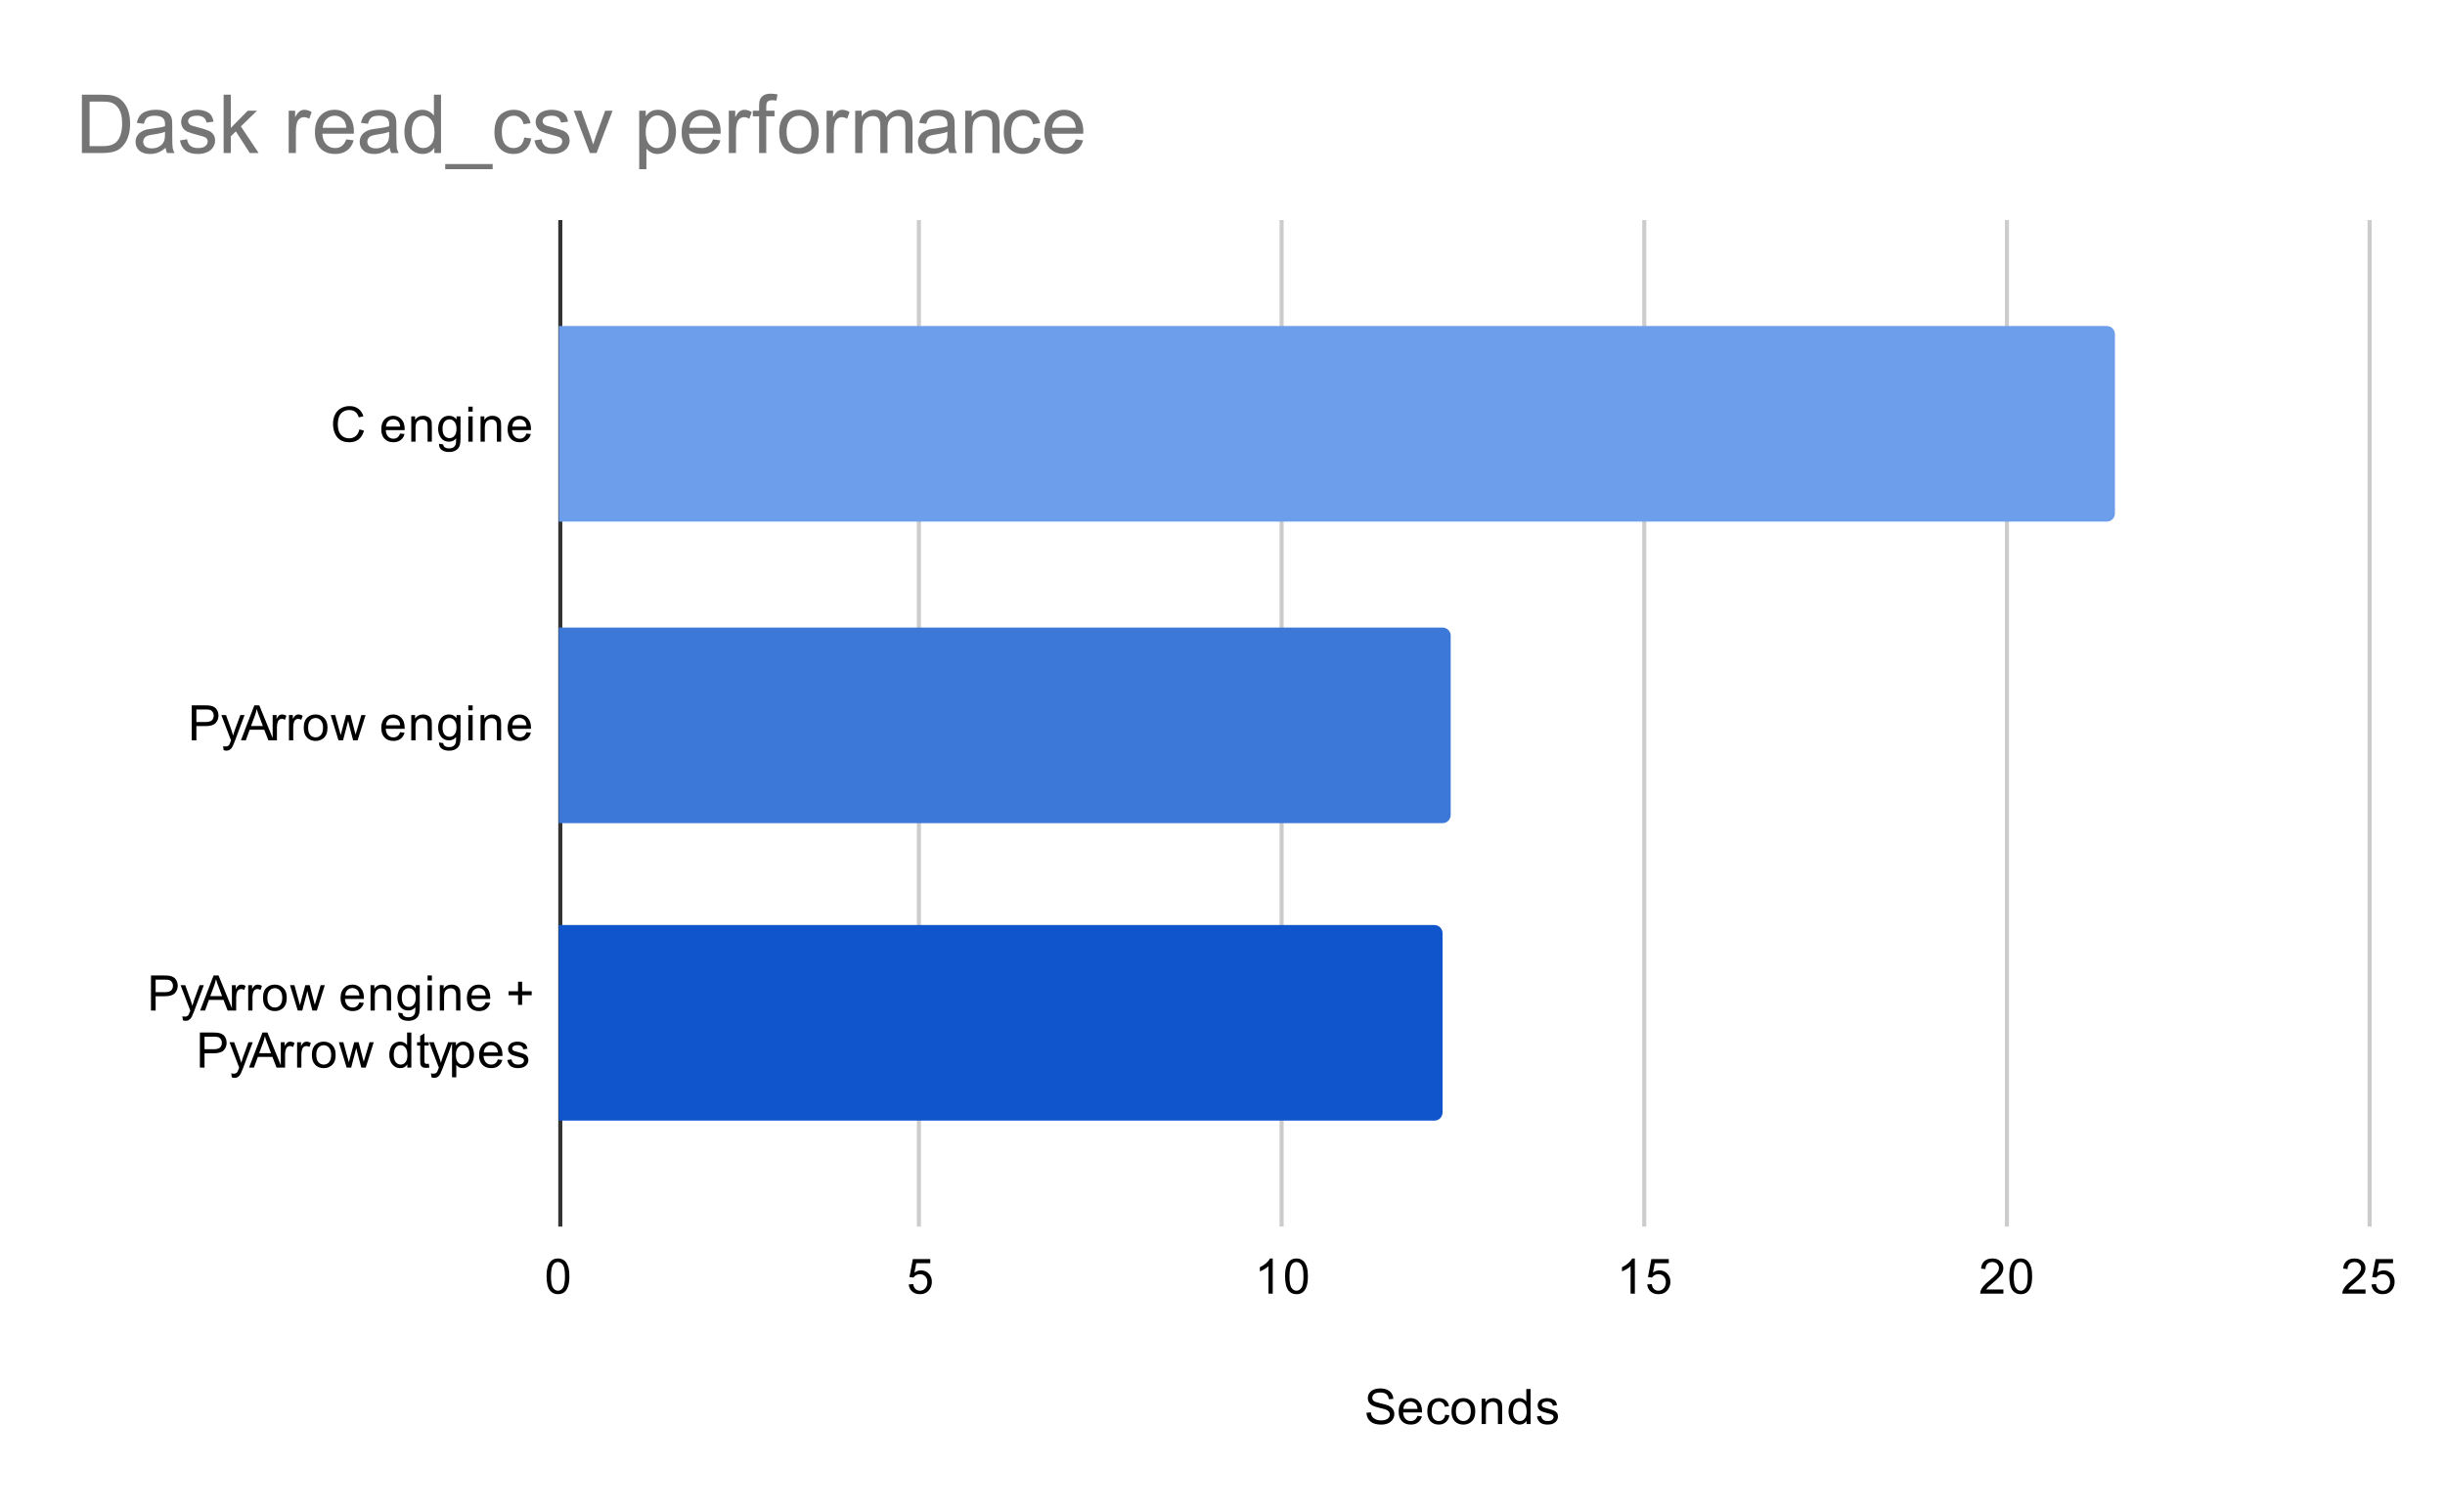 <svg version="1.1" viewBox="0.0 0.0 600.0 371.0" fill="none" stroke="none" stroke-linecap="square" stroke-miterlimit="10" width="600" height="371" xmlns:xlink="http://www.w3.org/1999/xlink" xmlns="http://www.w3.org/2000/svg"><path fill="#ffffff" d="M0 0L600.0 0L600.0 371.0L0 371.0L0 0Z" fill-rule="nonzero"/><path stroke="#333333" stroke-width="1.0" stroke-linecap="butt" d="M137.5 54.5L137.5 300.5" fill-rule="nonzero"/><path stroke="#cccccc" stroke-width="1.0" stroke-linecap="butt" d="M225.5 54.5L225.5 300.5" fill-rule="nonzero"/><path stroke="#cccccc" stroke-width="1.0" stroke-linecap="butt" d="M314.5 54.5L314.5 300.5" fill-rule="nonzero"/><path stroke="#cccccc" stroke-width="1.0" stroke-linecap="butt" d="M403.5 54.5L403.5 300.5" fill-rule="nonzero"/><path stroke="#cccccc" stroke-width="1.0" stroke-linecap="butt" d="M492.5 54.5L492.5 300.5" fill-rule="nonzero"/><path stroke="#cccccc" stroke-width="1.0" stroke-linecap="butt" d="M581.5 54.5L581.5 300.5" fill-rule="nonzero"/><clipPath id="id_0"><path d="M137.13 54.917L581.45 54.917L581.45 300.45L137.13 300.45L137.13 54.917Z" clip-rule="nonzero"/></clipPath><path stroke="#000000" stroke-width="2.0" stroke-linecap="butt" stroke-opacity="0.0" clip-path="url(#id_0)" d="M137.0 128.0L137.0 80.0L517.0 80.0C518.105 80.0 519.0 80.895 519.0 82.0L519.0 126.0C519.0 127.105 518.105 128.0 517.0 128.0Z" fill-rule="nonzero"/><path fill="#6d9eeb" clip-path="url(#id_0)" d="M137.0 128.0L137.0 80.0L517.0 80.0C518.105 80.0 519.0 80.895 519.0 82.0L519.0 126.0C519.0 127.105 518.105 128.0 517.0 128.0Z" fill-rule="nonzero"/><path stroke="#000000" stroke-width="2.0" stroke-linecap="butt" stroke-opacity="0.0" clip-path="url(#id_0)" d="M137.0 202.0L137.0 154.0L354.0 154.0C355.105 154.0 356.0 154.895 356.0 156.0L356.0 200.0C356.0 201.105 355.105 202.0 354.0 202.0Z" fill-rule="nonzero"/><path fill="#3c78d8" clip-path="url(#id_0)" d="M137.0 202.0L137.0 154.0L354.0 154.0C355.105 154.0 356.0 154.895 356.0 156.0L356.0 200.0C356.0 201.105 355.105 202.0 354.0 202.0Z" fill-rule="nonzero"/><path stroke="#000000" stroke-width="2.0" stroke-linecap="butt" stroke-opacity="0.0" clip-path="url(#id_0)" d="M137.0 275.0L137.0 227.0L352.0 227.0C353.105 227.0 354.0 227.895 354.0 229.0L354.0 273.0C354.0 274.105 353.105 275.0 352.0 275.0Z" fill-rule="nonzero"/><path fill="#1155cc" clip-path="url(#id_0)" d="M137.0 275.0L137.0 227.0L352.0 227.0C353.105 227.0 354.0 227.895 354.0 229.0L354.0 273.0C354.0 274.105 353.105 275.0 352.0 275.0Z" fill-rule="nonzero"/><path fill="#000000" d="M335.337 346.684L336.399 346.591Q336.478 347.247 336.759 347.653Q337.04 348.059 337.618 348.325Q338.212 348.575 338.946 348.575Q339.587 348.575 340.087 348.387Q340.587 348.184 340.821 347.856Q341.071 347.512 341.071 347.122Q341.071 346.716 340.837 346.419Q340.603 346.106 340.071 345.903Q339.712 345.762 338.524 345.481Q337.353 345.2 336.884 344.95Q336.259 344.622 335.962 344.153Q335.665 343.669 335.665 343.075Q335.665 342.434 336.024 341.872Q336.399 341.294 337.103 341.012Q337.821 340.716 338.681 340.716Q339.634 340.716 340.368 341.028Q341.103 341.325 341.493 341.934Q341.884 342.528 341.915 343.278L340.821 343.356Q340.728 342.544 340.212 342.137Q339.712 341.716 338.728 341.716Q337.696 341.716 337.228 342.091Q336.759 342.466 336.759 342.997Q336.759 343.466 337.087 343.762Q337.415 344.059 338.79 344.372Q340.181 344.684 340.696 344.919Q341.446 345.278 341.806 345.809Q342.165 346.325 342.165 347.028Q342.165 347.716 341.774 348.325Q341.384 348.919 340.649 349.262Q339.915 349.591 338.993 349.591Q337.821 349.591 337.024 349.262Q336.243 348.919 335.79 348.231Q335.353 347.544 335.337 346.684ZM347.837 347.45L348.931 347.575Q348.681 348.528 347.978 349.059Q347.274 349.591 346.196 349.591Q344.837 349.591 344.024 348.747Q343.228 347.903 343.228 346.387Q343.228 344.825 344.04 343.966Q344.853 343.091 346.134 343.091Q347.384 343.091 348.165 343.934Q348.962 344.778 348.962 346.325Q348.962 346.419 348.962 346.606L344.321 346.606Q344.384 347.637 344.899 348.184Q345.415 348.716 346.196 348.716Q346.774 348.716 347.181 348.419Q347.603 348.106 347.837 347.45ZM344.384 345.747L347.853 345.747Q347.79 344.95 347.462 344.559Q346.946 343.95 346.149 343.95Q345.415 343.95 344.915 344.434Q344.431 344.919 344.384 345.747ZM354.649 347.169L355.681 347.309Q355.509 348.372 354.806 348.981Q354.103 349.591 353.087 349.591Q351.806 349.591 351.024 348.762Q350.259 347.919 350.259 346.356Q350.259 345.356 350.587 344.606Q350.931 343.841 351.603 343.466Q352.29 343.091 353.103 343.091Q354.103 343.091 354.743 343.606Q355.399 344.106 355.587 345.059L354.556 345.216Q354.415 344.591 354.04 344.278Q353.665 343.95 353.134 343.95Q352.337 343.95 351.837 344.528Q351.337 345.091 351.337 346.325Q351.337 347.591 351.821 348.153Q352.306 348.716 353.071 348.716Q353.696 348.716 354.103 348.341Q354.524 347.966 354.649 347.169ZM356.196 346.341Q356.196 344.606 357.149 343.778Q357.946 343.091 359.103 343.091Q360.384 343.091 361.196 343.934Q362.024 344.762 362.024 346.247Q362.024 347.45 361.665 348.137Q361.306 348.825 360.603 349.216Q359.915 349.591 359.103 349.591Q357.806 349.591 356.993 348.762Q356.196 347.919 356.196 346.341ZM357.274 346.341Q357.274 347.528 357.79 348.122Q358.321 348.716 359.103 348.716Q359.899 348.716 360.415 348.122Q360.931 347.528 360.931 346.309Q360.931 345.153 360.399 344.559Q359.884 343.966 359.103 343.966Q358.321 343.966 357.79 344.559Q357.274 345.137 357.274 346.341ZM363.587 349.45L363.587 343.231L364.524 343.231L364.524 344.106Q365.212 343.091 366.509 343.091Q367.071 343.091 367.54 343.294Q368.024 343.497 368.259 343.825Q368.493 344.153 368.587 344.591Q368.634 344.887 368.634 345.622L368.634 349.45L367.587 349.45L367.587 345.669Q367.587 345.012 367.462 344.7Q367.337 344.387 367.024 344.2Q366.712 343.997 366.29 343.997Q365.618 343.997 365.118 344.434Q364.634 344.856 364.634 346.044L364.634 349.45L363.587 349.45ZM374.618 349.45L374.618 348.669Q374.024 349.591 372.884 349.591Q372.134 349.591 371.509 349.184Q370.884 348.762 370.54 348.028Q370.196 347.294 370.196 346.341Q370.196 345.419 370.509 344.653Q370.821 343.887 371.446 343.497Q372.071 343.091 372.837 343.091Q373.399 343.091 373.837 343.325Q374.274 343.559 374.556 343.934L374.556 340.856L375.603 340.856L375.603 349.45L374.618 349.45ZM371.29 346.341Q371.29 347.544 371.79 348.137Q372.29 348.716 372.978 348.716Q373.665 348.716 374.149 348.153Q374.634 347.591 374.634 346.434Q374.634 345.153 374.134 344.559Q373.649 343.966 372.931 343.966Q372.228 343.966 371.759 344.544Q371.29 345.106 371.29 346.341ZM377.165 347.591L378.196 347.434Q378.29 348.059 378.681 348.387Q379.087 348.716 379.821 348.716Q380.54 348.716 380.884 348.434Q381.243 348.137 381.243 347.731Q381.243 347.372 380.931 347.169Q380.712 347.028 379.853 346.809Q378.696 346.512 378.243 346.309Q377.806 346.091 377.571 345.716Q377.337 345.341 377.337 344.872Q377.337 344.466 377.524 344.106Q377.712 343.747 378.04 343.512Q378.29 343.341 378.712 343.216Q379.134 343.091 379.634 343.091Q380.353 343.091 380.899 343.309Q381.462 343.512 381.728 343.872Q381.993 344.231 382.087 344.825L381.056 344.966Q380.993 344.497 380.649 344.231Q380.321 343.95 379.696 343.95Q378.978 343.95 378.665 344.2Q378.353 344.434 378.353 344.762Q378.353 344.966 378.478 345.122Q378.618 345.294 378.884 345.403Q379.04 345.466 379.821 345.669Q380.946 345.981 381.384 346.169Q381.821 346.356 382.071 346.716Q382.321 347.075 382.321 347.622Q382.321 348.153 382.009 348.622Q381.712 349.075 381.134 349.341Q380.556 349.591 379.821 349.591Q378.603 349.591 377.962 349.091Q377.337 348.575 377.165 347.591Z" fill-rule="nonzero"/><path fill="#000000" d="M88.192 105.374L89.317 105.671Q88.958 107.062 88.036 107.796Q87.114 108.53 85.771 108.53Q84.38 108.53 83.505 107.968Q82.63 107.405 82.177 106.343Q81.724 105.265 81.724 104.03Q81.724 102.687 82.239 101.687Q82.755 100.687 83.692 100.171Q84.646 99.655 85.786 99.655Q87.067 99.655 87.942 100.312Q88.833 100.968 89.177 102.155L88.052 102.421Q87.755 101.484 87.177 101.062Q86.614 100.624 85.755 100.624Q84.771 100.624 84.099 101.109Q83.442 101.577 83.161 102.374Q82.896 103.171 82.896 104.03Q82.896 105.124 83.208 105.937Q83.536 106.749 84.208 107.155Q84.88 107.562 85.677 107.562Q86.63 107.562 87.286 107.015Q87.958 106.468 88.192 105.374ZM98.177 106.39L99.271 106.515Q99.021 107.468 98.317 107.999Q97.614 108.53 96.536 108.53Q95.177 108.53 94.364 107.687Q93.567 106.843 93.567 105.327Q93.567 103.765 94.38 102.905Q95.192 102.03 96.474 102.03Q97.724 102.03 98.505 102.874Q99.302 103.718 99.302 105.265Q99.302 105.359 99.302 105.546L94.661 105.546Q94.724 106.577 95.239 107.124Q95.755 107.655 96.536 107.655Q97.114 107.655 97.521 107.359Q97.942 107.046 98.177 106.39ZM94.724 104.687L98.192 104.687Q98.13 103.89 97.802 103.499Q97.286 102.89 96.489 102.89Q95.755 102.89 95.255 103.374Q94.771 103.859 94.724 104.687ZM100.927 108.39L100.927 102.171L101.864 102.171L101.864 103.046Q102.552 102.03 103.849 102.03Q104.411 102.03 104.88 102.234Q105.364 102.437 105.599 102.765Q105.833 103.093 105.927 103.53Q105.974 103.827 105.974 104.562L105.974 108.39L104.927 108.39L104.927 104.609Q104.927 103.952 104.802 103.64Q104.677 103.327 104.364 103.14Q104.052 102.937 103.63 102.937Q102.958 102.937 102.458 103.374Q101.974 103.796 101.974 104.984L101.974 108.39L100.927 108.39ZM107.724 108.905L108.755 109.062Q108.817 109.53 109.114 109.749Q109.505 110.046 110.177 110.046Q110.911 110.046 111.302 109.749Q111.708 109.452 111.849 108.937Q111.942 108.609 111.927 107.577Q111.239 108.39 110.208 108.39Q108.927 108.39 108.224 107.468Q107.521 106.53 107.521 105.249Q107.521 104.359 107.833 103.609Q108.161 102.843 108.771 102.437Q109.38 102.03 110.208 102.03Q111.317 102.03 112.036 102.921L112.036 102.171L113.005 102.171L113.005 107.546Q113.005 108.999 112.708 109.609Q112.411 110.218 111.771 110.562Q111.13 110.921 110.192 110.921Q109.083 110.921 108.396 110.421Q107.708 109.921 107.724 108.905ZM108.599 105.171Q108.599 106.39 109.083 106.952Q109.567 107.515 110.302 107.515Q111.036 107.515 111.521 106.952Q112.021 106.39 112.021 105.202Q112.021 104.062 111.505 103.484Q111.005 102.905 110.286 102.905Q109.583 102.905 109.083 103.484Q108.599 104.046 108.599 105.171ZM114.927 101.015L114.927 99.796L115.989 99.796L115.989 101.015L114.927 101.015ZM114.927 108.39L114.927 102.171L115.989 102.171L115.989 108.39L114.927 108.39ZM117.927 108.39L117.927 102.171L118.864 102.171L118.864 103.046Q119.552 102.03 120.849 102.03Q121.411 102.03 121.88 102.234Q122.364 102.437 122.599 102.765Q122.833 103.093 122.927 103.53Q122.974 103.827 122.974 104.562L122.974 108.39L121.927 108.39L121.927 104.609Q121.927 103.952 121.802 103.64Q121.677 103.327 121.364 103.14Q121.052 102.937 120.63 102.937Q119.958 102.937 119.458 103.374Q118.974 103.796 118.974 104.984L118.974 108.39L117.927 108.39ZM129.177 106.39L130.271 106.515Q130.021 107.468 129.317 107.999Q128.614 108.53 127.536 108.53Q126.177 108.53 125.364 107.687Q124.567 106.843 124.567 105.327Q124.567 103.765 125.38 102.905Q126.192 102.03 127.474 102.03Q128.724 102.03 129.505 102.874Q130.302 103.718 130.302 105.265Q130.302 105.359 130.302 105.546L125.661 105.546Q125.724 106.577 126.239 107.124Q126.755 107.655 127.536 107.655Q128.114 107.655 128.521 107.359Q128.942 107.046 129.177 106.39ZM125.724 104.687L129.192 104.687Q129.13 103.89 128.802 103.499Q128.286 102.89 127.489 102.89Q126.755 102.89 126.255 103.374Q125.771 103.859 125.724 104.687Z" fill-rule="nonzero"/><path fill="#000000" d="M47.052 181.683L47.052 173.09L50.302 173.09Q51.146 173.09 51.599 173.168Q52.239 173.277 52.661 173.574Q53.099 173.871 53.349 174.402Q53.614 174.933 53.614 175.574Q53.614 176.668 52.911 177.433Q52.224 178.183 50.396 178.183L48.193 178.183L48.193 181.683L47.052 181.683ZM48.193 177.183L50.411 177.183Q51.521 177.183 51.974 176.777Q52.443 176.355 52.443 175.605Q52.443 175.074 52.161 174.699Q51.896 174.308 51.458 174.183Q51.161 174.105 50.396 174.105L48.193 174.105L48.193 177.183ZM54.88 184.074L54.755 183.09Q55.099 183.183 55.364 183.183Q55.708 183.183 55.911 183.058Q56.13 182.949 56.271 182.746Q56.364 182.574 56.599 181.949Q56.614 181.871 56.693 181.699L54.318 175.465L55.458 175.465L56.755 179.058Q57.005 179.746 57.208 180.511Q57.396 179.777 57.646 179.09L58.974 175.465L60.021 175.465L57.661 181.793Q57.271 182.808 57.068 183.199Q56.786 183.73 56.411 183.965Q56.052 184.215 55.552 184.215Q55.255 184.215 54.88 184.074ZM59.114 181.683L62.411 173.09L63.63 173.09L67.146 181.683L65.864 181.683L64.849 179.074L61.271 179.074L60.318 181.683L59.114 181.683ZM61.599 178.152L64.505 178.152L63.614 175.777Q63.193 174.699 63.005 173.996Q62.833 174.824 62.536 175.636L61.599 178.152ZM66.911 181.683L66.911 175.465L67.864 175.465L67.864 176.402Q68.224 175.746 68.521 175.543Q68.833 175.324 69.208 175.324Q69.739 175.324 70.286 175.652L69.927 176.636Q69.536 176.402 69.161 176.402Q68.802 176.402 68.521 176.621Q68.255 176.824 68.146 177.199Q67.958 177.761 67.958 178.418L67.958 181.683L66.911 181.683ZM70.911 181.683L70.911 175.465L71.864 175.465L71.864 176.402Q72.224 175.746 72.521 175.543Q72.833 175.324 73.208 175.324Q73.739 175.324 74.286 175.652L73.927 176.636Q73.536 176.402 73.161 176.402Q72.802 176.402 72.521 176.621Q72.255 176.824 72.146 177.199Q71.958 177.761 71.958 178.418L71.958 181.683L70.911 181.683ZM74.536 178.574Q74.536 176.84 75.489 176.011Q76.286 175.324 77.443 175.324Q78.724 175.324 79.536 176.168Q80.364 176.996 80.364 178.48Q80.364 179.683 80.005 180.371Q79.646 181.058 78.943 181.449Q78.255 181.824 77.443 181.824Q76.146 181.824 75.333 180.996Q74.536 180.152 74.536 178.574ZM75.614 178.574Q75.614 179.761 76.13 180.355Q76.661 180.949 77.443 180.949Q78.239 180.949 78.755 180.355Q79.271 179.761 79.271 178.543Q79.271 177.386 78.739 176.793Q78.224 176.199 77.443 176.199Q76.661 176.199 76.13 176.793Q75.614 177.371 75.614 178.574ZM83.068 181.683L81.161 175.465L82.255 175.465L83.239 179.058L83.614 180.386Q83.646 180.293 83.943 179.105L84.927 175.465L86.005 175.465L86.943 179.074L87.255 180.261L87.614 179.058L88.677 175.465L89.708 175.465L87.755 181.683L86.661 181.683L85.677 177.949L85.427 176.902L84.177 181.683L83.068 181.683ZM98.177 179.683L99.271 179.808Q99.021 180.761 98.318 181.293Q97.614 181.824 96.536 181.824Q95.177 181.824 94.364 180.98Q93.568 180.136 93.568 178.621Q93.568 177.058 94.38 176.199Q95.193 175.324 96.474 175.324Q97.724 175.324 98.505 176.168Q99.302 177.011 99.302 178.558Q99.302 178.652 99.302 178.84L94.661 178.84Q94.724 179.871 95.239 180.418Q95.755 180.949 96.536 180.949Q97.114 180.949 97.521 180.652Q97.943 180.34 98.177 179.683ZM94.724 177.98L98.193 177.98Q98.13 177.183 97.802 176.793Q97.286 176.183 96.489 176.183Q95.755 176.183 95.255 176.668Q94.771 177.152 94.724 177.98ZM100.927 181.683L100.927 175.465L101.864 175.465L101.864 176.34Q102.552 175.324 103.849 175.324Q104.411 175.324 104.88 175.527Q105.364 175.73 105.599 176.058Q105.833 176.386 105.927 176.824Q105.974 177.121 105.974 177.855L105.974 181.683L104.927 181.683L104.927 177.902Q104.927 177.246 104.802 176.933Q104.677 176.621 104.364 176.433Q104.052 176.23 103.63 176.23Q102.958 176.23 102.458 176.668Q101.974 177.09 101.974 178.277L101.974 181.683L100.927 181.683ZM107.724 182.199L108.755 182.355Q108.818 182.824 109.114 183.043Q109.505 183.34 110.177 183.34Q110.911 183.34 111.302 183.043Q111.708 182.746 111.849 182.23Q111.943 181.902 111.927 180.871Q111.239 181.683 110.208 181.683Q108.927 181.683 108.224 180.761Q107.521 179.824 107.521 178.543Q107.521 177.652 107.833 176.902Q108.161 176.136 108.771 175.73Q109.38 175.324 110.208 175.324Q111.318 175.324 112.036 176.215L112.036 175.465L113.005 175.465L113.005 180.84Q113.005 182.293 112.708 182.902Q112.411 183.511 111.771 183.855Q111.13 184.215 110.193 184.215Q109.083 184.215 108.396 183.715Q107.708 183.215 107.724 182.199ZM108.599 178.465Q108.599 179.683 109.083 180.246Q109.568 180.808 110.302 180.808Q111.036 180.808 111.521 180.246Q112.021 179.683 112.021 178.496Q112.021 177.355 111.505 176.777Q111.005 176.199 110.286 176.199Q109.583 176.199 109.083 176.777Q108.599 177.34 108.599 178.465ZM114.927 174.308L114.927 173.09L115.989 173.09L115.989 174.308L114.927 174.308ZM114.927 181.683L114.927 175.465L115.989 175.465L115.989 181.683L114.927 181.683ZM117.927 181.683L117.927 175.465L118.864 175.465L118.864 176.34Q119.552 175.324 120.849 175.324Q121.411 175.324 121.88 175.527Q122.364 175.73 122.599 176.058Q122.833 176.386 122.927 176.824Q122.974 177.121 122.974 177.855L122.974 181.683L121.927 181.683L121.927 177.902Q121.927 177.246 121.802 176.933Q121.677 176.621 121.364 176.433Q121.052 176.23 120.63 176.23Q119.958 176.23 119.458 176.668Q118.974 177.09 118.974 178.277L118.974 181.683L117.927 181.683ZM129.177 179.683L130.271 179.808Q130.021 180.761 129.317 181.293Q128.614 181.824 127.536 181.824Q126.177 181.824 125.364 180.98Q124.568 180.136 124.568 178.621Q124.568 177.058 125.38 176.199Q126.193 175.324 127.474 175.324Q128.724 175.324 129.505 176.168Q130.302 177.011 130.302 178.558Q130.302 178.652 130.302 178.84L125.661 178.84Q125.724 179.871 126.239 180.418Q126.755 180.949 127.536 180.949Q128.114 180.949 128.521 180.652Q128.942 180.34 129.177 179.683ZM125.724 177.98L129.192 177.98Q129.13 177.183 128.802 176.793Q128.286 176.183 127.489 176.183Q126.755 176.183 126.255 176.668Q125.771 177.152 125.724 177.98Z" fill-rule="nonzero"/><path fill="#000000" d="M37.052 247.977L37.052 239.383L40.302 239.383Q41.146 239.383 41.599 239.461Q42.239 239.571 42.661 239.868Q43.099 240.164 43.349 240.696Q43.614 241.227 43.614 241.868Q43.614 242.961 42.911 243.727Q42.224 244.477 40.396 244.477L38.193 244.477L38.193 247.977L37.052 247.977ZM38.193 243.477L40.411 243.477Q41.521 243.477 41.974 243.071Q42.443 242.649 42.443 241.899Q42.443 241.368 42.161 240.993Q41.896 240.602 41.458 240.477Q41.161 240.399 40.396 240.399L38.193 240.399L38.193 243.477ZM44.88 250.368L44.755 249.383Q45.099 249.477 45.364 249.477Q45.708 249.477 45.911 249.352Q46.13 249.243 46.271 249.039Q46.364 248.868 46.599 248.243Q46.614 248.164 46.693 247.993L44.318 241.758L45.458 241.758L46.755 245.352Q47.005 246.039 47.208 246.805Q47.396 246.071 47.646 245.383L48.974 241.758L50.021 241.758L47.661 248.086Q47.271 249.102 47.068 249.493Q46.786 250.024 46.411 250.258Q46.052 250.508 45.552 250.508Q45.255 250.508 44.88 250.368ZM49.114 247.977L52.411 239.383L53.63 239.383L57.146 247.977L55.864 247.977L54.849 245.368L51.271 245.368L50.318 247.977L49.114 247.977ZM51.599 244.446L54.505 244.446L53.614 242.071Q53.193 240.993 53.005 240.289Q52.833 241.118 52.536 241.93L51.599 244.446ZM56.911 247.977L56.911 241.758L57.864 241.758L57.864 242.696Q58.224 242.039 58.521 241.836Q58.833 241.618 59.208 241.618Q59.739 241.618 60.286 241.946L59.927 242.93Q59.536 242.696 59.161 242.696Q58.802 242.696 58.521 242.914Q58.255 243.118 58.146 243.493Q57.958 244.055 57.958 244.711L57.958 247.977L56.911 247.977ZM60.911 247.977L60.911 241.758L61.864 241.758L61.864 242.696Q62.224 242.039 62.521 241.836Q62.833 241.618 63.208 241.618Q63.739 241.618 64.286 241.946L63.927 242.93Q63.536 242.696 63.161 242.696Q62.802 242.696 62.521 242.914Q62.255 243.118 62.146 243.493Q61.958 244.055 61.958 244.711L61.958 247.977L60.911 247.977ZM64.536 244.868Q64.536 243.133 65.489 242.305Q66.286 241.618 67.443 241.618Q68.724 241.618 69.536 242.461Q70.364 243.289 70.364 244.774Q70.364 245.977 70.005 246.664Q69.646 247.352 68.943 247.743Q68.255 248.118 67.443 248.118Q66.146 248.118 65.333 247.289Q64.536 246.446 64.536 244.868ZM65.614 244.868Q65.614 246.055 66.13 246.649Q66.661 247.243 67.443 247.243Q68.239 247.243 68.755 246.649Q69.271 246.055 69.271 244.836Q69.271 243.68 68.739 243.086Q68.224 242.493 67.443 242.493Q66.661 242.493 66.13 243.086Q65.614 243.664 65.614 244.868ZM73.068 247.977L71.161 241.758L72.255 241.758L73.239 245.352L73.614 246.68Q73.646 246.586 73.943 245.399L74.927 241.758L76.005 241.758L76.943 245.368L77.255 246.555L77.614 245.352L78.677 241.758L79.708 241.758L77.755 247.977L76.661 247.977L75.677 244.243L75.427 243.196L74.177 247.977L73.068 247.977ZM88.177 245.977L89.271 246.102Q89.021 247.055 88.318 247.586Q87.614 248.118 86.536 248.118Q85.177 248.118 84.364 247.274Q83.568 246.43 83.568 244.914Q83.568 243.352 84.38 242.493Q85.193 241.618 86.474 241.618Q87.724 241.618 88.505 242.461Q89.302 243.305 89.302 244.852Q89.302 244.946 89.302 245.133L84.661 245.133Q84.724 246.164 85.239 246.711Q85.755 247.243 86.536 247.243Q87.114 247.243 87.521 246.946Q87.943 246.633 88.177 245.977ZM84.724 244.274L88.193 244.274Q88.13 243.477 87.802 243.086Q87.286 242.477 86.489 242.477Q85.755 242.477 85.255 242.961Q84.771 243.446 84.724 244.274ZM90.927 247.977L90.927 241.758L91.864 241.758L91.864 242.633Q92.552 241.618 93.849 241.618Q94.411 241.618 94.88 241.821Q95.364 242.024 95.599 242.352Q95.833 242.68 95.927 243.118Q95.974 243.414 95.974 244.149L95.974 247.977L94.927 247.977L94.927 244.196Q94.927 243.539 94.802 243.227Q94.677 242.914 94.364 242.727Q94.052 242.524 93.63 242.524Q92.958 242.524 92.458 242.961Q91.974 243.383 91.974 244.571L91.974 247.977L90.927 247.977ZM97.724 248.493L98.755 248.649Q98.818 249.118 99.114 249.336Q99.505 249.633 100.177 249.633Q100.911 249.633 101.302 249.336Q101.708 249.039 101.849 248.524Q101.943 248.196 101.927 247.164Q101.239 247.977 100.208 247.977Q98.927 247.977 98.224 247.055Q97.521 246.118 97.521 244.836Q97.521 243.946 97.833 243.196Q98.161 242.43 98.771 242.024Q99.38 241.618 100.208 241.618Q101.318 241.618 102.036 242.508L102.036 241.758L103.005 241.758L103.005 247.133Q103.005 248.586 102.708 249.196Q102.411 249.805 101.771 250.149Q101.13 250.508 100.193 250.508Q99.083 250.508 98.396 250.008Q97.708 249.508 97.724 248.493ZM98.599 244.758Q98.599 245.977 99.083 246.539Q99.568 247.102 100.302 247.102Q101.036 247.102 101.521 246.539Q102.021 245.977 102.021 244.789Q102.021 243.649 101.505 243.071Q101.005 242.493 100.286 242.493Q99.583 242.493 99.083 243.071Q98.599 243.633 98.599 244.758ZM104.927 240.602L104.927 239.383L105.989 239.383L105.989 240.602L104.927 240.602ZM104.927 247.977L104.927 241.758L105.989 241.758L105.989 247.977L104.927 247.977ZM107.927 247.977L107.927 241.758L108.864 241.758L108.864 242.633Q109.552 241.618 110.849 241.618Q111.411 241.618 111.88 241.821Q112.364 242.024 112.599 242.352Q112.833 242.68 112.927 243.118Q112.974 243.414 112.974 244.149L112.974 247.977L111.927 247.977L111.927 244.196Q111.927 243.539 111.802 243.227Q111.677 242.914 111.364 242.727Q111.052 242.524 110.63 242.524Q109.958 242.524 109.458 242.961Q108.974 243.383 108.974 244.571L108.974 247.977L107.927 247.977ZM119.177 245.977L120.271 246.102Q120.021 247.055 119.318 247.586Q118.614 248.118 117.536 248.118Q116.177 248.118 115.364 247.274Q114.568 246.43 114.568 244.914Q114.568 243.352 115.38 242.493Q116.193 241.618 117.474 241.618Q118.724 241.618 119.505 242.461Q120.302 243.305 120.302 244.852Q120.302 244.946 120.302 245.133L115.661 245.133Q115.724 246.164 116.239 246.711Q116.755 247.243 117.536 247.243Q118.114 247.243 118.521 246.946Q118.943 246.633 119.177 245.977ZM115.724 244.274L119.193 244.274Q119.13 243.477 118.802 243.086Q118.286 242.477 117.489 242.477Q116.755 242.477 116.255 242.961Q115.771 243.446 115.724 244.274ZM127.13 246.586L127.13 244.227L124.802 244.227L124.802 243.243L127.13 243.243L127.13 240.914L128.13 240.914L128.13 243.243L130.474 243.243L130.474 244.227L128.13 244.227L128.13 246.586L127.13 246.586Z" fill-rule="nonzero"/><path fill="#000000" d="M49.052 261.977L49.052 253.383L52.302 253.383Q53.146 253.383 53.599 253.461Q54.239 253.571 54.661 253.868Q55.099 254.164 55.349 254.696Q55.614 255.227 55.614 255.868Q55.614 256.961 54.911 257.727Q54.224 258.477 52.396 258.477L50.193 258.477L50.193 261.977L49.052 261.977ZM50.193 257.477L52.411 257.477Q53.521 257.477 53.974 257.071Q54.443 256.649 54.443 255.899Q54.443 255.368 54.161 254.993Q53.896 254.602 53.458 254.477Q53.161 254.399 52.396 254.399L50.193 254.399L50.193 257.477ZM56.88 264.368L56.755 263.383Q57.099 263.477 57.364 263.477Q57.708 263.477 57.911 263.352Q58.13 263.243 58.271 263.039Q58.364 262.868 58.599 262.243Q58.614 262.164 58.693 261.993L56.318 255.758L57.458 255.758L58.755 259.352Q59.005 260.039 59.208 260.805Q59.396 260.071 59.646 259.383L60.974 255.758L62.021 255.758L59.661 262.086Q59.271 263.102 59.068 263.493Q58.786 264.024 58.411 264.258Q58.052 264.508 57.552 264.508Q57.255 264.508 56.88 264.368ZM61.114 261.977L64.411 253.383L65.63 253.383L69.146 261.977L67.864 261.977L66.849 259.368L63.271 259.368L62.318 261.977L61.114 261.977ZM63.599 258.446L66.505 258.446L65.614 256.071Q65.193 254.993 65.005 254.289Q64.833 255.118 64.536 255.93L63.599 258.446ZM68.911 261.977L68.911 255.758L69.864 255.758L69.864 256.696Q70.224 256.039 70.521 255.836Q70.833 255.618 71.208 255.618Q71.739 255.618 72.286 255.946L71.927 256.93Q71.536 256.696 71.161 256.696Q70.802 256.696 70.521 256.914Q70.255 257.118 70.146 257.493Q69.958 258.055 69.958 258.711L69.958 261.977L68.911 261.977ZM72.911 261.977L72.911 255.758L73.864 255.758L73.864 256.696Q74.224 256.039 74.521 255.836Q74.833 255.618 75.208 255.618Q75.739 255.618 76.286 255.946L75.927 256.93Q75.536 256.696 75.161 256.696Q74.802 256.696 74.521 256.914Q74.255 257.118 74.146 257.493Q73.958 258.055 73.958 258.711L73.958 261.977L72.911 261.977ZM76.536 258.868Q76.536 257.133 77.489 256.305Q78.286 255.618 79.443 255.618Q80.724 255.618 81.536 256.461Q82.364 257.289 82.364 258.774Q82.364 259.977 82.005 260.664Q81.646 261.352 80.943 261.743Q80.255 262.118 79.443 262.118Q78.146 262.118 77.333 261.289Q76.536 260.446 76.536 258.868ZM77.614 258.868Q77.614 260.055 78.13 260.649Q78.661 261.243 79.443 261.243Q80.239 261.243 80.755 260.649Q81.271 260.055 81.271 258.836Q81.271 257.68 80.739 257.086Q80.224 256.493 79.443 256.493Q78.661 256.493 78.13 257.086Q77.614 257.664 77.614 258.868ZM85.068 261.977L83.161 255.758L84.255 255.758L85.239 259.352L85.614 260.68Q85.646 260.586 85.943 259.399L86.927 255.758L88.005 255.758L88.943 259.368L89.255 260.555L89.614 259.352L90.677 255.758L91.708 255.758L89.755 261.977L88.661 261.977L87.677 258.243L87.427 257.196L86.177 261.977L85.068 261.977ZM99.958 261.977L99.958 261.196Q99.364 262.118 98.224 262.118Q97.474 262.118 96.849 261.711Q96.224 261.289 95.88 260.555Q95.536 259.821 95.536 258.868Q95.536 257.946 95.849 257.18Q96.161 256.414 96.786 256.024Q97.411 255.618 98.177 255.618Q98.739 255.618 99.177 255.852Q99.614 256.086 99.896 256.461L99.896 253.383L100.943 253.383L100.943 261.977L99.958 261.977ZM96.63 258.868Q96.63 260.071 97.13 260.664Q97.63 261.243 98.318 261.243Q99.005 261.243 99.489 260.68Q99.974 260.118 99.974 258.961Q99.974 257.68 99.474 257.086Q98.989 256.493 98.271 256.493Q97.568 256.493 97.099 257.071Q96.63 257.633 96.63 258.868ZM105.224 261.039L105.38 261.961Q104.927 262.055 104.583 262.055Q104.005 262.055 103.693 261.883Q103.38 261.696 103.239 261.399Q103.114 261.102 103.114 260.149L103.114 256.571L102.349 256.571L102.349 255.758L103.114 255.758L103.114 254.211L104.161 253.586L104.161 255.758L105.224 255.758L105.224 256.571L104.161 256.571L104.161 260.211Q104.161 260.664 104.208 260.789Q104.271 260.914 104.396 260.993Q104.521 261.071 104.755 261.071Q104.943 261.071 105.224 261.039ZM105.88 264.368L105.755 263.383Q106.099 263.477 106.364 263.477Q106.708 263.477 106.911 263.352Q107.13 263.243 107.271 263.039Q107.364 262.868 107.599 262.243Q107.614 262.164 107.693 261.993L105.318 255.758L106.458 255.758L107.755 259.352Q108.005 260.039 108.208 260.805Q108.396 260.071 108.646 259.383L109.974 255.758L111.021 255.758L108.661 262.086Q108.271 263.102 108.068 263.493Q107.786 264.024 107.411 264.258Q107.052 264.508 106.552 264.508Q106.255 264.508 105.88 264.368ZM110.927 264.368L110.927 255.758L111.88 255.758L111.88 256.555Q112.224 256.086 112.646 255.852Q113.083 255.618 113.693 255.618Q114.489 255.618 115.099 256.024Q115.708 256.43 116.005 257.18Q116.318 257.93 116.318 258.821Q116.318 259.774 115.974 260.539Q115.646 261.305 114.989 261.711Q114.333 262.118 113.614 262.118Q113.083 262.118 112.661 261.899Q112.239 261.664 111.974 261.336L111.974 264.368L110.927 264.368ZM111.88 258.899Q111.88 260.102 112.364 260.68Q112.849 261.243 113.536 261.243Q114.239 261.243 114.739 260.649Q115.239 260.055 115.239 258.805Q115.239 257.618 114.755 257.039Q114.271 256.446 113.583 256.446Q112.911 256.446 112.396 257.071Q111.88 257.696 111.88 258.899ZM122.177 259.977L123.271 260.102Q123.021 261.055 122.318 261.586Q121.614 262.118 120.536 262.118Q119.177 262.118 118.364 261.274Q117.568 260.43 117.568 258.914Q117.568 257.352 118.38 256.493Q119.193 255.618 120.474 255.618Q121.724 255.618 122.505 256.461Q123.302 257.305 123.302 258.852Q123.302 258.946 123.302 259.133L118.661 259.133Q118.724 260.164 119.239 260.711Q119.755 261.243 120.536 261.243Q121.114 261.243 121.521 260.946Q121.943 260.633 122.177 259.977ZM118.724 258.274L122.193 258.274Q122.13 257.477 121.802 257.086Q121.286 256.477 120.489 256.477Q119.755 256.477 119.255 256.961Q118.771 257.446 118.724 258.274ZM124.505 260.118L125.536 259.961Q125.63 260.586 126.021 260.914Q126.427 261.243 127.161 261.243Q127.88 261.243 128.224 260.961Q128.583 260.664 128.583 260.258Q128.583 259.899 128.271 259.696Q128.052 259.555 127.193 259.336Q126.036 259.039 125.583 258.836Q125.146 258.618 124.911 258.243Q124.677 257.868 124.677 257.399Q124.677 256.993 124.864 256.633Q125.052 256.274 125.38 256.039Q125.63 255.868 126.052 255.743Q126.474 255.618 126.974 255.618Q127.693 255.618 128.239 255.836Q128.802 256.039 129.067 256.399Q129.333 256.758 129.427 257.352L128.396 257.493Q128.333 257.024 127.989 256.758Q127.661 256.477 127.036 256.477Q126.318 256.477 126.005 256.727Q125.693 256.961 125.693 257.289Q125.693 257.493 125.818 257.649Q125.958 257.821 126.224 257.93Q126.38 257.993 127.161 258.196Q128.286 258.508 128.724 258.696Q129.161 258.883 129.411 259.243Q129.661 259.602 129.661 260.149Q129.661 260.68 129.349 261.149Q129.052 261.602 128.474 261.868Q127.896 262.118 127.161 262.118Q125.943 262.118 125.302 261.618Q124.677 261.102 124.505 260.118Z" fill-rule="nonzero"/><path fill="#000000" d="M134.13 313.216Q134.13 311.684 134.442 310.762Q134.755 309.825 135.364 309.325Q135.989 308.825 136.927 308.825Q137.614 308.825 138.13 309.106Q138.661 309.387 139.005 309.919Q139.349 310.434 139.536 311.184Q139.724 311.934 139.724 313.216Q139.724 314.731 139.411 315.653Q139.114 316.575 138.489 317.091Q137.88 317.591 136.927 317.591Q135.692 317.591 134.974 316.7Q134.13 315.637 134.13 313.216ZM135.208 313.216Q135.208 315.325 135.708 316.028Q136.208 316.731 136.927 316.731Q137.661 316.731 138.146 316.028Q138.646 315.325 138.646 313.216Q138.646 311.091 138.146 310.403Q137.661 309.7 136.911 309.7Q136.192 309.7 135.755 310.309Q135.208 311.091 135.208 313.216Z" fill-rule="nonzero"/><path fill="#000000" d="M222.994 315.2L224.103 315.106Q224.228 315.919 224.666 316.325Q225.119 316.731 225.76 316.731Q226.51 316.731 227.041 316.153Q227.572 315.575 227.572 314.637Q227.572 313.731 227.056 313.216Q226.556 312.684 225.728 312.684Q225.228 312.684 224.806 312.919Q224.4 313.153 224.166 313.512L223.181 313.387L224.01 308.981L228.291 308.981L228.291 309.981L224.853 309.981L224.4 312.294Q225.166 311.747 226.01 311.747Q227.135 311.747 227.9 312.528Q228.681 313.309 228.681 314.544Q228.681 315.7 228.01 316.559Q227.181 317.591 225.76 317.591Q224.588 317.591 223.838 316.934Q223.103 316.278 222.994 315.2Z" fill-rule="nonzero"/><path fill="#000000" d="M312.327 317.45L311.28 317.45L311.28 310.731Q310.889 311.091 310.264 311.466Q309.655 311.825 309.171 311.997L309.171 310.981Q310.046 310.559 310.702 309.981Q311.374 309.387 311.655 308.825L312.327 308.825L312.327 317.45ZM315.358 313.216Q315.358 311.684 315.671 310.762Q315.983 309.825 316.592 309.325Q317.217 308.825 318.155 308.825Q318.842 308.825 319.358 309.106Q319.889 309.387 320.233 309.919Q320.577 310.434 320.764 311.184Q320.952 311.934 320.952 313.216Q320.952 314.731 320.639 315.653Q320.342 316.575 319.717 317.091Q319.108 317.591 318.155 317.591Q316.921 317.591 316.202 316.7Q315.358 315.637 315.358 313.216ZM316.436 313.216Q316.436 315.325 316.936 316.028Q317.436 316.731 318.155 316.731Q318.889 316.731 319.374 316.028Q319.874 315.325 319.874 313.216Q319.874 311.091 319.374 310.403Q318.889 309.7 318.139 309.7Q317.421 309.7 316.983 310.309Q316.436 311.091 316.436 313.216Z" fill-rule="nonzero"/><path fill="#000000" d="M401.191 317.45L400.144 317.45L400.144 310.731Q399.753 311.091 399.128 311.466Q398.519 311.825 398.034 311.997L398.034 310.981Q398.909 310.559 399.566 309.981Q400.238 309.387 400.519 308.825L401.191 308.825L401.191 317.45ZM404.222 315.2L405.331 315.106Q405.456 315.919 405.894 316.325Q406.347 316.731 406.988 316.731Q407.738 316.731 408.269 316.153Q408.8 315.575 408.8 314.637Q408.8 313.731 408.284 313.216Q407.784 312.684 406.956 312.684Q406.456 312.684 406.034 312.919Q405.628 313.153 405.394 313.512L404.409 313.387L405.238 308.981L409.519 308.981L409.519 309.981L406.081 309.981L405.628 312.294Q406.394 311.747 407.238 311.747Q408.363 311.747 409.128 312.528Q409.909 313.309 409.909 314.544Q409.909 315.7 409.238 316.559Q408.409 317.591 406.988 317.591Q405.816 317.591 405.066 316.934Q404.331 316.278 404.222 315.2Z" fill-rule="nonzero"/><path fill="#000000" d="M491.633 316.434L491.633 317.45L485.945 317.45Q485.945 317.075 486.07 316.716Q486.289 316.137 486.758 315.575Q487.242 315.012 488.149 314.278Q489.555 313.122 490.039 312.45Q490.539 311.778 490.539 311.184Q490.539 310.559 490.086 310.137Q489.633 309.7 488.914 309.7Q488.149 309.7 487.695 310.153Q487.242 310.606 487.227 311.419L486.149 311.309Q486.258 310.091 486.977 309.466Q487.711 308.825 488.945 308.825Q490.18 308.825 490.899 309.512Q491.617 310.2 491.617 311.216Q491.617 311.731 491.399 312.231Q491.195 312.716 490.695 313.278Q490.211 313.825 489.086 314.778Q488.133 315.575 487.852 315.872Q487.586 316.153 487.414 316.434L491.633 316.434ZM493.086 313.216Q493.086 311.684 493.399 310.762Q493.711 309.825 494.32 309.325Q494.945 308.825 495.883 308.825Q496.57 308.825 497.086 309.106Q497.617 309.387 497.961 309.919Q498.305 310.434 498.492 311.184Q498.68 311.934 498.68 313.216Q498.68 314.731 498.367 315.653Q498.07 316.575 497.445 317.091Q496.836 317.591 495.883 317.591Q494.649 317.591 493.93 316.7Q493.086 315.637 493.086 313.216ZM494.164 313.216Q494.164 315.325 494.664 316.028Q495.164 316.731 495.883 316.731Q496.617 316.731 497.102 316.028Q497.602 315.325 497.602 313.216Q497.602 311.091 497.102 310.403Q496.617 309.7 495.867 309.7Q495.149 309.7 494.711 310.309Q494.164 311.091 494.164 313.216Z" fill-rule="nonzero"/><path fill="#000000" d="M580.497 316.434L580.497 317.45L574.809 317.45Q574.809 317.075 574.934 316.716Q575.153 316.137 575.622 315.575Q576.106 315.012 577.013 314.278Q578.419 313.122 578.903 312.45Q579.403 311.778 579.403 311.184Q579.403 310.559 578.95 310.137Q578.497 309.7 577.778 309.7Q577.013 309.7 576.559 310.153Q576.106 310.606 576.091 311.419L575.013 311.309Q575.122 310.091 575.841 309.466Q576.575 308.825 577.809 308.825Q579.044 308.825 579.763 309.512Q580.481 310.2 580.481 311.216Q580.481 311.731 580.263 312.231Q580.059 312.716 579.559 313.278Q579.075 313.825 577.95 314.778Q576.997 315.575 576.716 315.872Q576.45 316.153 576.278 316.434L580.497 316.434ZM581.95 315.2L583.059 315.106Q583.184 315.919 583.622 316.325Q584.075 316.731 584.716 316.731Q585.466 316.731 585.997 316.153Q586.528 315.575 586.528 314.637Q586.528 313.731 586.013 313.216Q585.513 312.684 584.684 312.684Q584.184 312.684 583.763 312.919Q583.356 313.153 583.122 313.512L582.138 313.387L582.966 308.981L587.247 308.981L587.247 309.981L583.809 309.981L583.356 312.294Q584.122 311.747 584.966 311.747Q586.091 311.747 586.856 312.528Q587.638 313.309 587.638 314.544Q587.638 315.7 586.966 316.559Q586.138 317.591 584.716 317.591Q583.544 317.591 582.794 316.934Q582.059 316.278 581.95 315.2Z" fill-rule="nonzero"/><path fill="#757575" d="M20.097 37.55L20.097 23.238L25.019 23.238Q26.691 23.238 27.581 23.441Q28.8 23.722 29.675 24.456Q30.8 25.425 31.363 26.909Q31.925 28.394 31.925 30.316Q31.925 31.941 31.55 33.206Q31.175 34.456 30.566 35.284Q29.972 36.112 29.269 36.597Q28.566 37.066 27.566 37.316Q26.566 37.55 25.253 37.55L20.097 37.55ZM21.988 35.862L25.05 35.862Q26.456 35.862 27.253 35.597Q28.066 35.331 28.55 34.847Q29.222 34.175 29.597 33.05Q29.972 31.909 29.972 30.284Q29.972 28.034 29.238 26.831Q28.503 25.628 27.441 25.222Q26.691 24.925 25.003 24.925L21.988 24.925L21.988 35.862ZM40.644 36.269Q39.659 37.097 38.753 37.441Q37.847 37.784 36.816 37.784Q35.112 37.784 34.191 36.956Q33.269 36.112 33.269 34.816Q33.269 34.05 33.612 33.425Q33.972 32.8 34.534 32.425Q35.097 32.034 35.8 31.831Q36.316 31.706 37.362 31.566Q39.487 31.316 40.487 30.972Q40.503 30.613 40.503 30.503Q40.503 29.441 40.003 28.988Q39.331 28.394 38.003 28.394Q36.753 28.394 36.159 28.831Q35.581 29.269 35.3 30.378L33.581 30.144Q33.816 29.034 34.347 28.363Q34.878 27.675 35.894 27.316Q36.909 26.941 38.253 26.941Q39.581 26.941 40.409 27.253Q41.237 27.566 41.628 28.05Q42.019 28.519 42.175 29.238Q42.269 29.691 42.269 30.863L42.269 33.206Q42.269 35.659 42.378 36.316Q42.487 36.956 42.831 37.55L40.987 37.55Q40.722 37.003 40.644 36.269ZM40.487 32.347Q39.534 32.737 37.612 33.003Q36.534 33.159 36.081 33.362Q35.644 33.55 35.394 33.925Q35.144 34.3 35.144 34.769Q35.144 35.472 35.675 35.941Q36.206 36.409 37.237 36.409Q38.253 36.409 39.034 35.972Q39.831 35.519 40.206 34.753Q40.487 34.144 40.487 32.987L40.487 32.347ZM44.159 34.456L45.909 34.175Q46.05 35.222 46.722 35.784Q47.394 36.331 48.597 36.331Q49.8 36.331 50.378 35.847Q50.972 35.347 50.972 34.691Q50.972 34.097 50.456 33.753Q50.097 33.519 48.659 33.159Q46.722 32.659 45.972 32.316Q45.237 31.956 44.847 31.331Q44.456 30.691 44.456 29.925Q44.456 29.238 44.769 28.644Q45.097 28.05 45.644 27.659Q46.05 27.363 46.753 27.159Q47.472 26.941 48.284 26.941Q49.503 26.941 50.425 27.3Q51.347 27.644 51.784 28.253Q52.222 28.847 52.394 29.847L50.675 30.081Q50.55 29.284 49.987 28.847Q49.425 28.394 48.409 28.394Q47.191 28.394 46.675 28.8Q46.159 29.191 46.159 29.722Q46.159 30.066 46.378 30.347Q46.581 30.628 47.05 30.816Q47.316 30.909 48.597 31.253Q50.472 31.753 51.206 32.081Q51.941 32.394 52.362 33.003Q52.784 33.597 52.784 34.503Q52.784 35.378 52.269 36.159Q51.753 36.941 50.784 37.362Q49.816 37.784 48.597 37.784Q46.581 37.784 45.519 36.941Q44.456 36.097 44.159 34.456ZM54.878 37.55L54.878 23.238L56.644 23.238L56.644 31.394L60.8 27.175L63.066 27.175L59.112 31.019L63.472 37.55L61.3 37.55L57.878 32.253L56.644 33.441L56.644 37.55L54.878 37.55ZM70.847 37.55L70.847 27.175L72.425 27.175L72.425 28.753Q73.034 27.644 73.55 27.3Q74.066 26.941 74.675 26.941Q75.566 26.941 76.487 27.503L75.878 29.144Q75.237 28.753 74.597 28.753Q74.019 28.753 73.55 29.113Q73.097 29.456 72.894 30.066Q72.612 31.003 72.612 32.112L72.612 37.55L70.847 37.55ZM84.972 34.206L86.784 34.441Q86.362 36.019 85.191 36.909Q84.034 37.784 82.222 37.784Q79.956 37.784 78.612 36.394Q77.284 34.987 77.284 32.456Q77.284 29.831 78.628 28.394Q79.972 26.941 82.128 26.941Q84.206 26.941 85.519 28.363Q86.847 29.769 86.847 32.347Q86.847 32.503 86.831 32.816L79.097 32.816Q79.191 34.519 80.066 35.425Q80.941 36.331 82.237 36.331Q83.206 36.331 83.878 35.831Q84.566 35.316 84.972 34.206ZM79.191 31.363L84.987 31.363Q84.878 30.066 84.331 29.409Q83.487 28.394 82.144 28.394Q80.941 28.394 80.112 29.206Q79.284 30.003 79.191 31.363ZM95.644 36.269Q94.659 37.097 93.753 37.441Q92.847 37.784 91.816 37.784Q90.112 37.784 89.191 36.956Q88.269 36.112 88.269 34.816Q88.269 34.05 88.612 33.425Q88.972 32.8 89.534 32.425Q90.097 32.034 90.8 31.831Q91.316 31.706 92.362 31.566Q94.487 31.316 95.487 30.972Q95.503 30.613 95.503 30.503Q95.503 29.441 95.003 28.988Q94.331 28.394 93.003 28.394Q91.753 28.394 91.159 28.831Q90.581 29.269 90.3 30.378L88.581 30.144Q88.816 29.034 89.347 28.363Q89.878 27.675 90.894 27.316Q91.909 26.941 93.253 26.941Q94.581 26.941 95.409 27.253Q96.237 27.566 96.628 28.05Q97.019 28.519 97.175 29.238Q97.269 29.691 97.269 30.863L97.269 33.206Q97.269 35.659 97.378 36.316Q97.487 36.956 97.831 37.55L95.987 37.55Q95.722 37.003 95.644 36.269ZM95.487 32.347Q94.534 32.737 92.612 33.003Q91.534 33.159 91.081 33.362Q90.644 33.55 90.394 33.925Q90.144 34.3 90.144 34.769Q90.144 35.472 90.675 35.941Q91.206 36.409 92.237 36.409Q93.253 36.409 94.034 35.972Q94.831 35.519 95.206 34.753Q95.487 34.144 95.487 32.987L95.487 32.347ZM106.597 37.55L106.597 36.237Q105.612 37.784 103.691 37.784Q102.456 37.784 101.409 37.097Q100.378 36.409 99.8 35.191Q99.237 33.972 99.237 32.378Q99.237 30.816 99.753 29.55Q100.269 28.284 101.3 27.613Q102.347 26.941 103.612 26.941Q104.55 26.941 105.284 27.347Q106.019 27.738 106.487 28.363L106.487 23.238L108.222 23.238L108.222 37.55L106.597 37.55ZM101.034 32.378Q101.034 34.362 101.878 35.347Q102.722 36.331 103.862 36.331Q105.019 36.331 105.816 35.394Q106.628 34.456 106.628 32.519Q106.628 30.394 105.8 29.394Q104.987 28.394 103.784 28.394Q102.612 28.394 101.816 29.363Q101.034 30.316 101.034 32.378ZM109.253 41.519L109.253 40.253L120.894 40.253L120.894 41.519L109.253 41.519ZM128.644 33.753L130.363 33.972Q130.081 35.769 128.909 36.784Q127.753 37.784 126.05 37.784Q123.925 37.784 122.628 36.394Q121.331 35.003 121.331 32.409Q121.331 30.722 121.878 29.472Q122.441 28.206 123.581 27.581Q124.722 26.941 126.066 26.941Q127.753 26.941 128.816 27.8Q129.894 28.659 130.206 30.222L128.488 30.488Q128.253 29.441 127.628 28.925Q127.003 28.394 126.128 28.394Q124.8 28.394 123.972 29.347Q123.144 30.3 123.144 32.347Q123.144 34.441 123.941 35.394Q124.737 36.331 126.034 36.331Q127.066 36.331 127.753 35.706Q128.456 35.066 128.644 33.753ZM131.159 34.456L132.909 34.175Q133.05 35.222 133.722 35.784Q134.394 36.331 135.597 36.331Q136.8 36.331 137.378 35.847Q137.972 35.347 137.972 34.691Q137.972 34.097 137.456 33.753Q137.097 33.519 135.659 33.159Q133.722 32.659 132.972 32.316Q132.238 31.956 131.847 31.331Q131.456 30.691 131.456 29.925Q131.456 29.238 131.769 28.644Q132.097 28.05 132.644 27.659Q133.05 27.363 133.753 27.159Q134.472 26.941 135.284 26.941Q136.503 26.941 137.425 27.3Q138.347 27.644 138.784 28.253Q139.222 28.847 139.394 29.847L137.675 30.081Q137.55 29.284 136.988 28.847Q136.425 28.394 135.409 28.394Q134.191 28.394 133.675 28.8Q133.159 29.191 133.159 29.722Q133.159 30.066 133.378 30.347Q133.581 30.628 134.05 30.816Q134.316 30.909 135.597 31.253Q137.472 31.753 138.206 32.081Q138.941 32.394 139.363 33.003Q139.784 33.597 139.784 34.503Q139.784 35.378 139.269 36.159Q138.753 36.941 137.784 37.362Q136.816 37.784 135.597 37.784Q133.581 37.784 132.519 36.941Q131.456 36.097 131.159 34.456ZM144.753 37.55L140.8 27.175L142.659 27.175L144.894 33.394Q145.253 34.394 145.55 35.472Q145.784 34.659 146.206 33.503L148.503 27.175L150.316 27.175L146.394 37.55L144.753 37.55ZM156.863 41.519L156.863 27.175L158.472 27.175L158.472 28.519Q159.034 27.738 159.738 27.347Q160.456 26.941 161.472 26.941Q162.8 26.941 163.816 27.628Q164.831 28.316 165.347 29.566Q165.878 30.8 165.878 32.284Q165.878 33.878 165.3 35.159Q164.738 36.425 163.644 37.112Q162.55 37.784 161.347 37.784Q160.472 37.784 159.769 37.409Q159.081 37.034 158.628 36.472L158.628 41.519L156.863 41.519ZM158.456 32.425Q158.456 34.425 159.269 35.378Q160.081 36.331 161.238 36.331Q162.409 36.331 163.238 35.347Q164.081 34.362 164.081 32.269Q164.081 30.3 163.253 29.316Q162.441 28.316 161.316 28.316Q160.191 28.316 159.316 29.378Q158.456 30.425 158.456 32.425ZM174.972 34.206L176.784 34.441Q176.363 36.019 175.191 36.909Q174.034 37.784 172.222 37.784Q169.956 37.784 168.613 36.394Q167.284 34.987 167.284 32.456Q167.284 29.831 168.628 28.394Q169.972 26.941 172.128 26.941Q174.206 26.941 175.519 28.363Q176.847 29.769 176.847 32.347Q176.847 32.503 176.831 32.816L169.097 32.816Q169.191 34.519 170.066 35.425Q170.941 36.331 172.238 36.331Q173.206 36.331 173.878 35.831Q174.566 35.316 174.972 34.206ZM169.191 31.363L174.988 31.363Q174.878 30.066 174.331 29.409Q173.488 28.394 172.144 28.394Q170.941 28.394 170.113 29.206Q169.284 30.003 169.191 31.363ZM178.847 37.55L178.847 27.175L180.425 27.175L180.425 28.753Q181.034 27.644 181.55 27.3Q182.066 26.941 182.675 26.941Q183.566 26.941 184.488 27.503L183.878 29.144Q183.238 28.753 182.597 28.753Q182.019 28.753 181.55 29.113Q181.097 29.456 180.894 30.066Q180.613 31.003 180.613 32.112L180.613 37.55L178.847 37.55ZM186.284 37.55L186.284 28.55L184.738 28.55L184.738 27.175L186.284 27.175L186.284 26.081Q186.284 25.034 186.472 24.519Q186.722 23.831 187.363 23.409Q188.003 22.988 189.159 22.988Q189.909 22.988 190.8 23.159L190.534 24.691Q189.988 24.597 189.503 24.597Q188.706 24.597 188.363 24.941Q188.034 25.284 188.034 26.222L188.034 27.175L190.066 27.175L190.066 28.55L188.034 28.55L188.034 37.55L186.284 37.55ZM191.222 32.362Q191.222 29.488 192.816 28.097Q194.159 26.941 196.081 26.941Q198.222 26.941 199.566 28.347Q200.925 29.753 200.925 32.222Q200.925 34.222 200.331 35.378Q199.738 36.519 198.581 37.159Q197.441 37.784 196.081 37.784Q193.894 37.784 192.55 36.394Q191.222 34.987 191.222 32.362ZM193.019 32.362Q193.019 34.362 193.878 35.347Q194.753 36.331 196.081 36.331Q197.394 36.331 198.253 35.347Q199.128 34.347 199.128 32.3Q199.128 30.378 198.253 29.394Q197.378 28.394 196.081 28.394Q194.753 28.394 193.878 29.394Q193.019 30.378 193.019 32.362ZM202.847 37.55L202.847 27.175L204.425 27.175L204.425 28.753Q205.034 27.644 205.55 27.3Q206.066 26.941 206.675 26.941Q207.566 26.941 208.488 27.503L207.878 29.144Q207.238 28.753 206.597 28.753Q206.019 28.753 205.55 29.113Q205.097 29.456 204.894 30.066Q204.613 31.003 204.613 32.112L204.613 37.55L202.847 37.55ZM209.863 37.55L209.863 27.175L211.441 27.175L211.441 28.628Q211.925 27.878 212.738 27.409Q213.55 26.941 214.581 26.941Q215.738 26.941 216.472 27.425Q217.206 27.894 217.519 28.753Q218.753 26.941 220.722 26.941Q222.269 26.941 223.097 27.8Q223.925 28.659 223.925 30.425L223.925 37.55L222.175 37.55L222.175 31.019Q222.175 29.956 222.003 29.503Q221.831 29.034 221.378 28.753Q220.941 28.472 220.331 28.472Q219.238 28.472 218.503 29.206Q217.784 29.925 217.784 31.519L217.784 37.55L216.034 37.55L216.034 30.816Q216.034 29.644 215.597 29.066Q215.175 28.472 214.191 28.472Q213.456 28.472 212.816 28.863Q212.191 29.253 211.909 30.003Q211.628 30.753 211.628 32.175L211.628 37.55L209.863 37.55ZM232.644 36.269Q231.659 37.097 230.753 37.441Q229.847 37.784 228.816 37.784Q227.113 37.784 226.191 36.956Q225.269 36.112 225.269 34.816Q225.269 34.05 225.613 33.425Q225.972 32.8 226.534 32.425Q227.097 32.034 227.8 31.831Q228.316 31.706 229.363 31.566Q231.488 31.316 232.488 30.972Q232.503 30.613 232.503 30.503Q232.503 29.441 232.003 28.988Q231.331 28.394 230.003 28.394Q228.753 28.394 228.159 28.831Q227.581 29.269 227.3 30.378L225.581 30.144Q225.816 29.034 226.347 28.363Q226.878 27.675 227.894 27.316Q228.909 26.941 230.253 26.941Q231.581 26.941 232.409 27.253Q233.238 27.566 233.628 28.05Q234.019 28.519 234.175 29.238Q234.269 29.691 234.269 30.863L234.269 33.206Q234.269 35.659 234.378 36.316Q234.488 36.956 234.831 37.55L232.988 37.55Q232.722 37.003 232.644 36.269ZM232.488 32.347Q231.534 32.737 229.613 33.003Q228.534 33.159 228.081 33.362Q227.644 33.55 227.394 33.925Q227.144 34.3 227.144 34.769Q227.144 35.472 227.675 35.941Q228.206 36.409 229.238 36.409Q230.253 36.409 231.034 35.972Q231.831 35.519 232.206 34.753Q232.488 34.144 232.488 32.987L232.488 32.347ZM236.863 37.55L236.863 27.175L238.456 27.175L238.456 28.659Q239.597 26.941 241.753 26.941Q242.691 26.941 243.472 27.284Q244.269 27.613 244.659 28.159Q245.05 28.706 245.206 29.456Q245.3 29.956 245.3 31.175L245.3 37.55L243.534 37.55L243.534 31.238Q243.534 30.159 243.331 29.628Q243.128 29.097 242.597 28.784Q242.081 28.472 241.378 28.472Q240.253 28.472 239.441 29.191Q238.628 29.894 238.628 31.878L238.628 37.55L236.863 37.55ZM253.644 33.753L255.363 33.972Q255.081 35.769 253.909 36.784Q252.753 37.784 251.05 37.784Q248.925 37.784 247.628 36.394Q246.331 35.003 246.331 32.409Q246.331 30.722 246.878 29.472Q247.441 28.206 248.581 27.581Q249.722 26.941 251.066 26.941Q252.753 26.941 253.816 27.8Q254.894 28.659 255.206 30.222L253.488 30.488Q253.253 29.441 252.628 28.925Q252.003 28.394 251.128 28.394Q249.8 28.394 248.972 29.347Q248.144 30.3 248.144 32.347Q248.144 34.441 248.941 35.394Q249.738 36.331 251.034 36.331Q252.066 36.331 252.753 35.706Q253.456 35.066 253.644 33.753ZM263.972 34.206L265.784 34.441Q265.363 36.019 264.191 36.909Q263.034 37.784 261.222 37.784Q258.956 37.784 257.613 36.394Q256.284 34.987 256.284 32.456Q256.284 29.831 257.628 28.394Q258.972 26.941 261.128 26.941Q263.206 26.941 264.519 28.363Q265.847 29.769 265.847 32.347Q265.847 32.503 265.831 32.816L258.097 32.816Q258.191 34.519 259.066 35.425Q259.941 36.331 261.238 36.331Q262.206 36.331 262.878 35.831Q263.566 35.316 263.972 34.206ZM258.191 31.363L263.988 31.363Q263.878 30.066 263.331 29.409Q262.488 28.394 261.144 28.394Q259.941 28.394 259.113 29.206Q258.284 30.003 258.191 31.363Z" fill-rule="nonzero"/></svg>